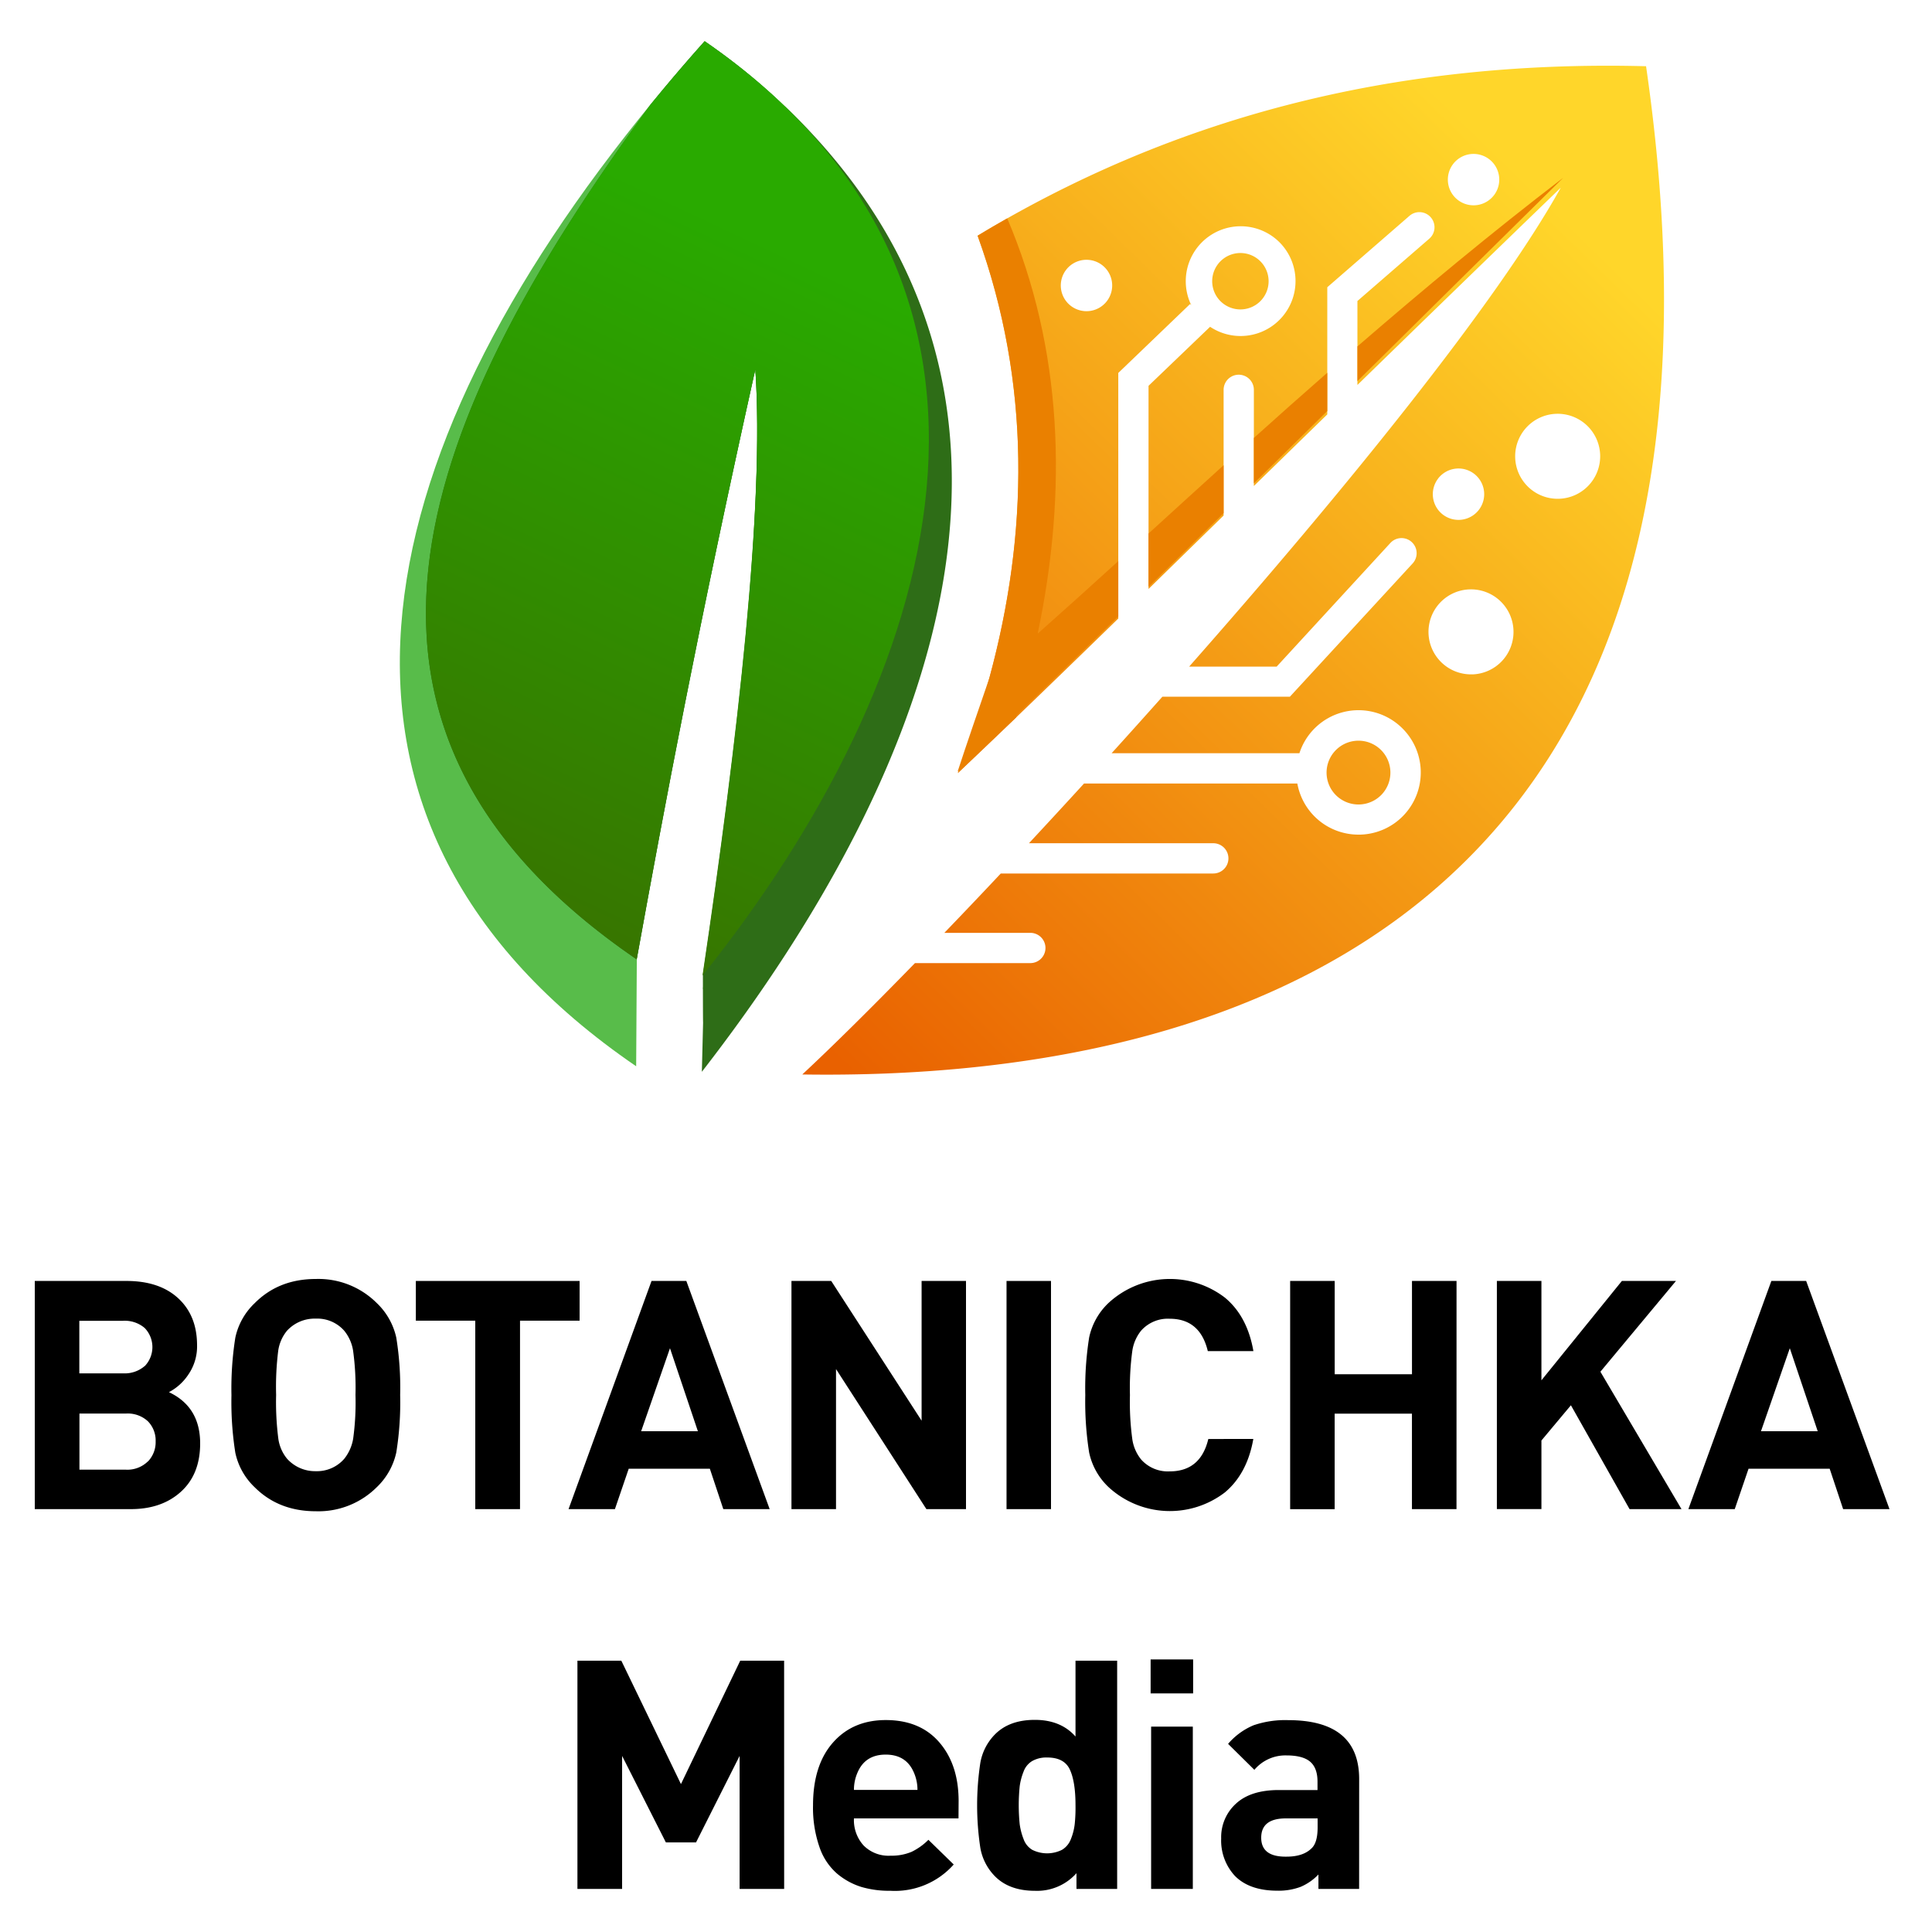 <svg xmlns="http://www.w3.org/2000/svg" xmlns:xlink="http://www.w3.org/1999/xlink" viewBox="0 0 500 500"><defs><style>.a{fill:#58bc4a;}.b{fill:#2e6d17;}.c{fill:url(#a);}.d{fill:url(#b);}.e{fill:url(#c);}.f{fill:url(#d);}.g{fill:#ea8000;}</style><linearGradient id="a" x1="209.24" y1="67.77" x2="114.96" y2="267.59" gradientUnits="userSpaceOnUse"><stop offset="0" stop-color="#29aa00"/><stop offset="1" stop-color="#3a6a00"/></linearGradient><linearGradient id="b" x1="402.39" y1="53.53" x2="201.39" y2="259.53" gradientUnits="userSpaceOnUse"><stop offset="0" stop-color="#ffd62a"/><stop offset="1" stop-color="#e96100"/></linearGradient><linearGradient id="c" x1="370.33" y1="22.24" x2="169.33" y2="228.24" xlink:href="#b"/><linearGradient id="d" x1="449.54" y1="99.54" x2="248.54" y2="305.54" xlink:href="#b"/></defs><title>01-logo-square-01-01</title><path d="M202.94,488.85H191.41V454.43l-11.28,22.39h-7.8L161,454.43v34.42H149.44V429.79h11.36l15.43,31.93,15.34-31.93h11.36Z"/><path d="M248.06,470.6H221a9.77,9.77,0,0,0,2.49,7,9.08,9.08,0,0,0,7,2.65,13.28,13.28,0,0,0,5.43-1,15.79,15.79,0,0,0,4.35-3.11l6.55,6.39a20.34,20.34,0,0,1-16.42,6.8,25.37,25.37,0,0,1-7.51-1,18.13,18.13,0,0,1-6.26-3.44,15.85,15.85,0,0,1-4.56-6.89,31.12,31.12,0,0,1-1.66-10.78q0-10.37,5.14-16.22t13.69-5.85q8.87,0,13.85,5.76t5,15.14Zm-10.62-7.38a11.14,11.14,0,0,0-1-4.65q-2-4.48-7.22-4.48T222,458.57a11.09,11.09,0,0,0-1,4.65Z"/><path d="M289.12,488.85H278.59v-4.07a13.64,13.64,0,0,1-10.7,4.56q-6.8,0-10.53-3.9a13.83,13.83,0,0,1-3.65-7.22,73.29,73.29,0,0,1,0-22,13.83,13.83,0,0,1,3.65-7.22q3.73-3.9,10.45-3.9t10.53,4.31V429.79h10.78ZM278.34,467.2q0-6.05-1.45-9.21T271,454.84a7.43,7.43,0,0,0-3.86.91,5.26,5.26,0,0,0-2.24,2.74,16.07,16.07,0,0,0-1,3.77,49,49,0,0,0,0,9.87,16.76,16.76,0,0,0,1,3.82,5.26,5.26,0,0,0,2.24,2.78,8.61,8.61,0,0,0,7.71,0,5.48,5.48,0,0,0,2.28-2.74,14.94,14.94,0,0,0,1-3.86A41.26,41.26,0,0,0,278.34,467.2Z"/><path d="M308.78,438.25h-11v-8.79h11Zm-.08,50.6H297.91v-42H308.7Z"/><path d="M351.74,488.85H341.21v-3.73a14,14,0,0,1-4.6,3.19,16.21,16.21,0,0,1-6,1q-7.22,0-11-3.81a13.47,13.47,0,0,1-3.57-9.71,11.71,11.71,0,0,1,3.82-9q3.81-3.53,11.11-3.53h10v-2.16q0-3.56-1.91-5.18t-6.14-1.62a10.48,10.48,0,0,0-8.29,3.73l-6.8-6.72a17.61,17.61,0,0,1,6.59-4.81,25.19,25.19,0,0,1,8.92-1.33q18.41,0,18.41,15.26ZM341,472.92V470.6h-8.21q-6.39,0-6.39,5t6.55,4.9q4.23,0,6.39-2.07Q341,477,341,472.92Z"/><path d="M51.8,373.56q0,8-5,12.52t-13.1,4.48H9V331.51H32.72q8.54,0,13.4,4.48T51,348.1a12.86,12.86,0,0,1-2.28,7.67,13.63,13.63,0,0,1-5,4.52Q51.8,364.1,51.8,373.56Zm-14.35-20a7.11,7.11,0,0,0,0-9.87,7.94,7.94,0,0,0-5.64-1.87H20.53v13.6H31.81A7.94,7.94,0,0,0,37.45,353.53Zm.83,24.68a7.24,7.24,0,0,0,2-5.22,7.11,7.11,0,0,0-2-5.19,7.66,7.66,0,0,0-5.72-2h-12v14.52h12A7.56,7.56,0,0,0,38.28,378.2Z"/><path d="M102.56,346.19a80.91,80.91,0,0,1,1,14.85,81,81,0,0,1-1,14.85,17.55,17.55,0,0,1-5.06,9,21.36,21.36,0,0,1-15.76,6.22q-9.62,0-15.84-6.22a17.25,17.25,0,0,1-5-8.92,84.31,84.31,0,0,1-1-14.89,84.34,84.34,0,0,1,1-14.89,17.25,17.25,0,0,1,5-8.92Q72.12,331,81.74,331a21.36,21.36,0,0,1,15.76,6.22A17.55,17.55,0,0,1,102.56,346.19ZM92,361a70.4,70.4,0,0,0-.62-11.45,10.8,10.8,0,0,0-2.28-5.14,9.28,9.28,0,0,0-7.38-3.15,9.69,9.69,0,0,0-7.46,3.15A10.48,10.48,0,0,0,72,349.59,75.21,75.21,0,0,0,71.46,361a74.31,74.31,0,0,0,.58,11.4,10.43,10.43,0,0,0,2.24,5.1,9.74,9.74,0,0,0,7.46,3.24,9.33,9.33,0,0,0,7.38-3.24,11.33,11.33,0,0,0,2.28-5.18A68.83,68.83,0,0,0,92,361Z"/><path d="M150,341.79H134.58v48.77H123V341.79H107.62V331.51H150Z"/><path d="M199.19,390.56h-12l-3.48-10.45h-21l-3.57,10.45h-12l21.48-59.06h9Zm-18.58-20.16-7.22-21.48-7.46,21.48Z"/><path d="M250,390.56H239.75l-23.39-36.25v36.25H204.83V331.51h10.29l23.39,36.16V331.51H250Z"/><path d="M272,390.56H260.49V331.51H272Z"/><path d="M324.36,372.4q-1.58,9-7.38,13.85a23.41,23.41,0,0,1-30.11-1.41,17.25,17.25,0,0,1-5-8.92,84.31,84.31,0,0,1-1-14.89,84.34,84.34,0,0,1,1-14.89,17.25,17.25,0,0,1,5-8.92A23.41,23.41,0,0,1,317,335.82q5.81,4.81,7.38,13.85H312.58q-2-8.38-9.87-8.38a9.24,9.24,0,0,0-7.38,3.07,10.82,10.82,0,0,0-2.28,5.19,71.26,71.26,0,0,0-.62,11.49,71.22,71.22,0,0,0,.62,11.49,10.82,10.82,0,0,0,2.28,5.19,9.24,9.24,0,0,0,7.38,3.07q8,0,10-8.38Z"/><path d="M376.94,390.56H365.41V365.85h-20v24.72H333.89V331.51h11.53v24.14h20V331.51h11.53Z"/><path d="M435.17,390.56H421.73l-15.18-26.88-7.63,9.12v17.75H387.39V331.51h11.53v25.71l20.82-25.71h14L414.18,355Z"/><path d="M489,390.56H477l-3.48-10.45h-21l-3.57,10.45h-12l21.48-59.06h9Zm-18.58-20.16-7.22-21.48-7.46,21.48Z"/><path class="a" d="M182.38,10.67q-7.31,8.19-14,16.44c-18.58,25.3-34,49.86-44.28,73.43,10.23-23.49,25.59-48,44.08-73.19l.19-.24.13-.18-.25.31.28-.39c-75.1,91.55-96.15,186-3.89,249.1l.17-27.73c7.12-39.33,16.11-87.16,30.68-152.63C197.89,130.39,191,194.42,181.9,256,243.39,179.2,274.72,74.27,182.38,10.67Z"/><path class="b" d="M202.75,27.12c.54.55,1.06,1.11,1.59,1.66a158.55,158.55,0,0,0-22-18.11q-7.31,8.19-14,16.44c-62.73,85.44-89.48,162.4-3.59,221.16v.13c7.13-39.37,16.12-87.25,30.72-152.82,2.43,34.82-4.42,95.16-13.56,156.69,0,0,0,12.35.05,12.33l-.32,12.78C243.3,197.94,279.72,100.23,202.75,27.12Z"/><path class="b" d="M167.84,27.7c-2.12,2.6-4.21,5.19-6.24,7.79C163.63,32.89,165.72,30.3,167.84,27.7Z"/><path class="b" d="M167.84,27.7l.49-.6.13-.18Z"/><path class="c" d="M182.38,10.67Q171.34,23,161.6,35.49q3.35-4.29,6.87-8.57c-62.83,85.52-89.68,162.54-3.72,221.35v.13c7.13-39.37,16.12-87.25,30.72-152.82,2.43,34.82-4.51,95.35-13.66,156.89C243.29,175.72,274.72,74.27,182.38,10.67Z"/><path class="d" d="M426,17.14C358.93,15.4,302.32,31.23,253,61c17,46.92,12.08,94.87-5.11,139.08,12.9-12.22,26.29-25.16,41.52-40V96.52L308,78.67l.3.31a14.22,14.22,0,0,1,22.87-16.24h0a14.22,14.22,0,0,1-18,21.83L297.24,99.85v52.57l19.43-19V100.89a3.91,3.91,0,1,1,7.83,0v24.89l19-18.53V74.34l21.27-18.48a3.91,3.91,0,1,1,5.13,5.91L351.3,77.9V99.63c15.55-15.15,32.91-32,52.62-51.05-16.59,29.84-55.86,78.25-96.17,123.94h22.65l29.43-32a3.91,3.91,0,0,1,5.76,5.3l-31.76,34.48h-33q-6.59,7.4-13.14,14.63h48.6a16.07,16.07,0,0,1,26.32-6.75h0A16.09,16.09,0,0,1,352.06,216h-.5a16.06,16.06,0,0,1-15.81-13.23h-55.2q-7.24,7.92-14.26,15.46H314a3.91,3.91,0,1,1,0,7.83H259c-5,5.34-9.91,10.48-14.6,15.36h22.25a3.91,3.91,0,0,1,0,7.83H236.79c-11.5,11.81-21.52,21.71-29.16,28.82C321,279.8,457.68,235.83,426,17.14ZM286.46,77.93a6.65,6.65,0,1,1-1.24-9.33A6.65,6.65,0,0,1,286.46,77.93Zm100.17-27.4a6.65,6.65,0,1,1-1.24-9.33A6.65,6.65,0,0,1,386.63,50.54Zm-14.45,73.32a6.65,6.65,0,1,1,1.24,9.33A6.65,6.65,0,0,1,372.18,123.86Zm8.89,50.67a11,11,0,1,1,10.62-11.29A11,11,0,0,1,381.08,174.53Zm22.43-45.44a11,11,0,1,1,10.62-11.29A11,11,0,0,1,403.5,129.08Z"/><path class="e" d="M326.18,77.94a7.3,7.3,0,1,0-10.33,0A7.31,7.31,0,0,0,326.18,77.94Z"/><path class="f" d="M357.59,205.61a8.26,8.26,0,1,0-11.68.35A8.28,8.28,0,0,0,357.59,205.61Z"/><path class="g" d="M324.5,113.34v11.75l19-18.72V96.47Q333.75,105,324.5,113.34Z"/><path class="g" d="M351.3,98.63C370.61,79.53,388.81,61.51,404.57,46,386.11,60.12,368.24,75,351.3,89.65Z"/><path class="g" d="M316.67,132.79V120.4c-6.72,6.08-13.2,12-19.43,17.67v13.79Q307,142.34,316.67,132.79Z"/><path class="g" d="M247.82,199.72l.32-.31-.26.65c4.93-4.67,9.93-9.44,15.08-14.38l.22-.7c8.62-8.32,17.4-16.85,26.23-25.46v-14.3c-7.38,6.72-14.36,13-20.86,18.77,7.78-37,6.46-73.78-7.88-107.48Q256.81,58.69,253,61c13.91,38.33,13.16,77.35,3.06,114.45C253.73,182.2,249.88,193.35,247.82,199.72Z"/></svg>